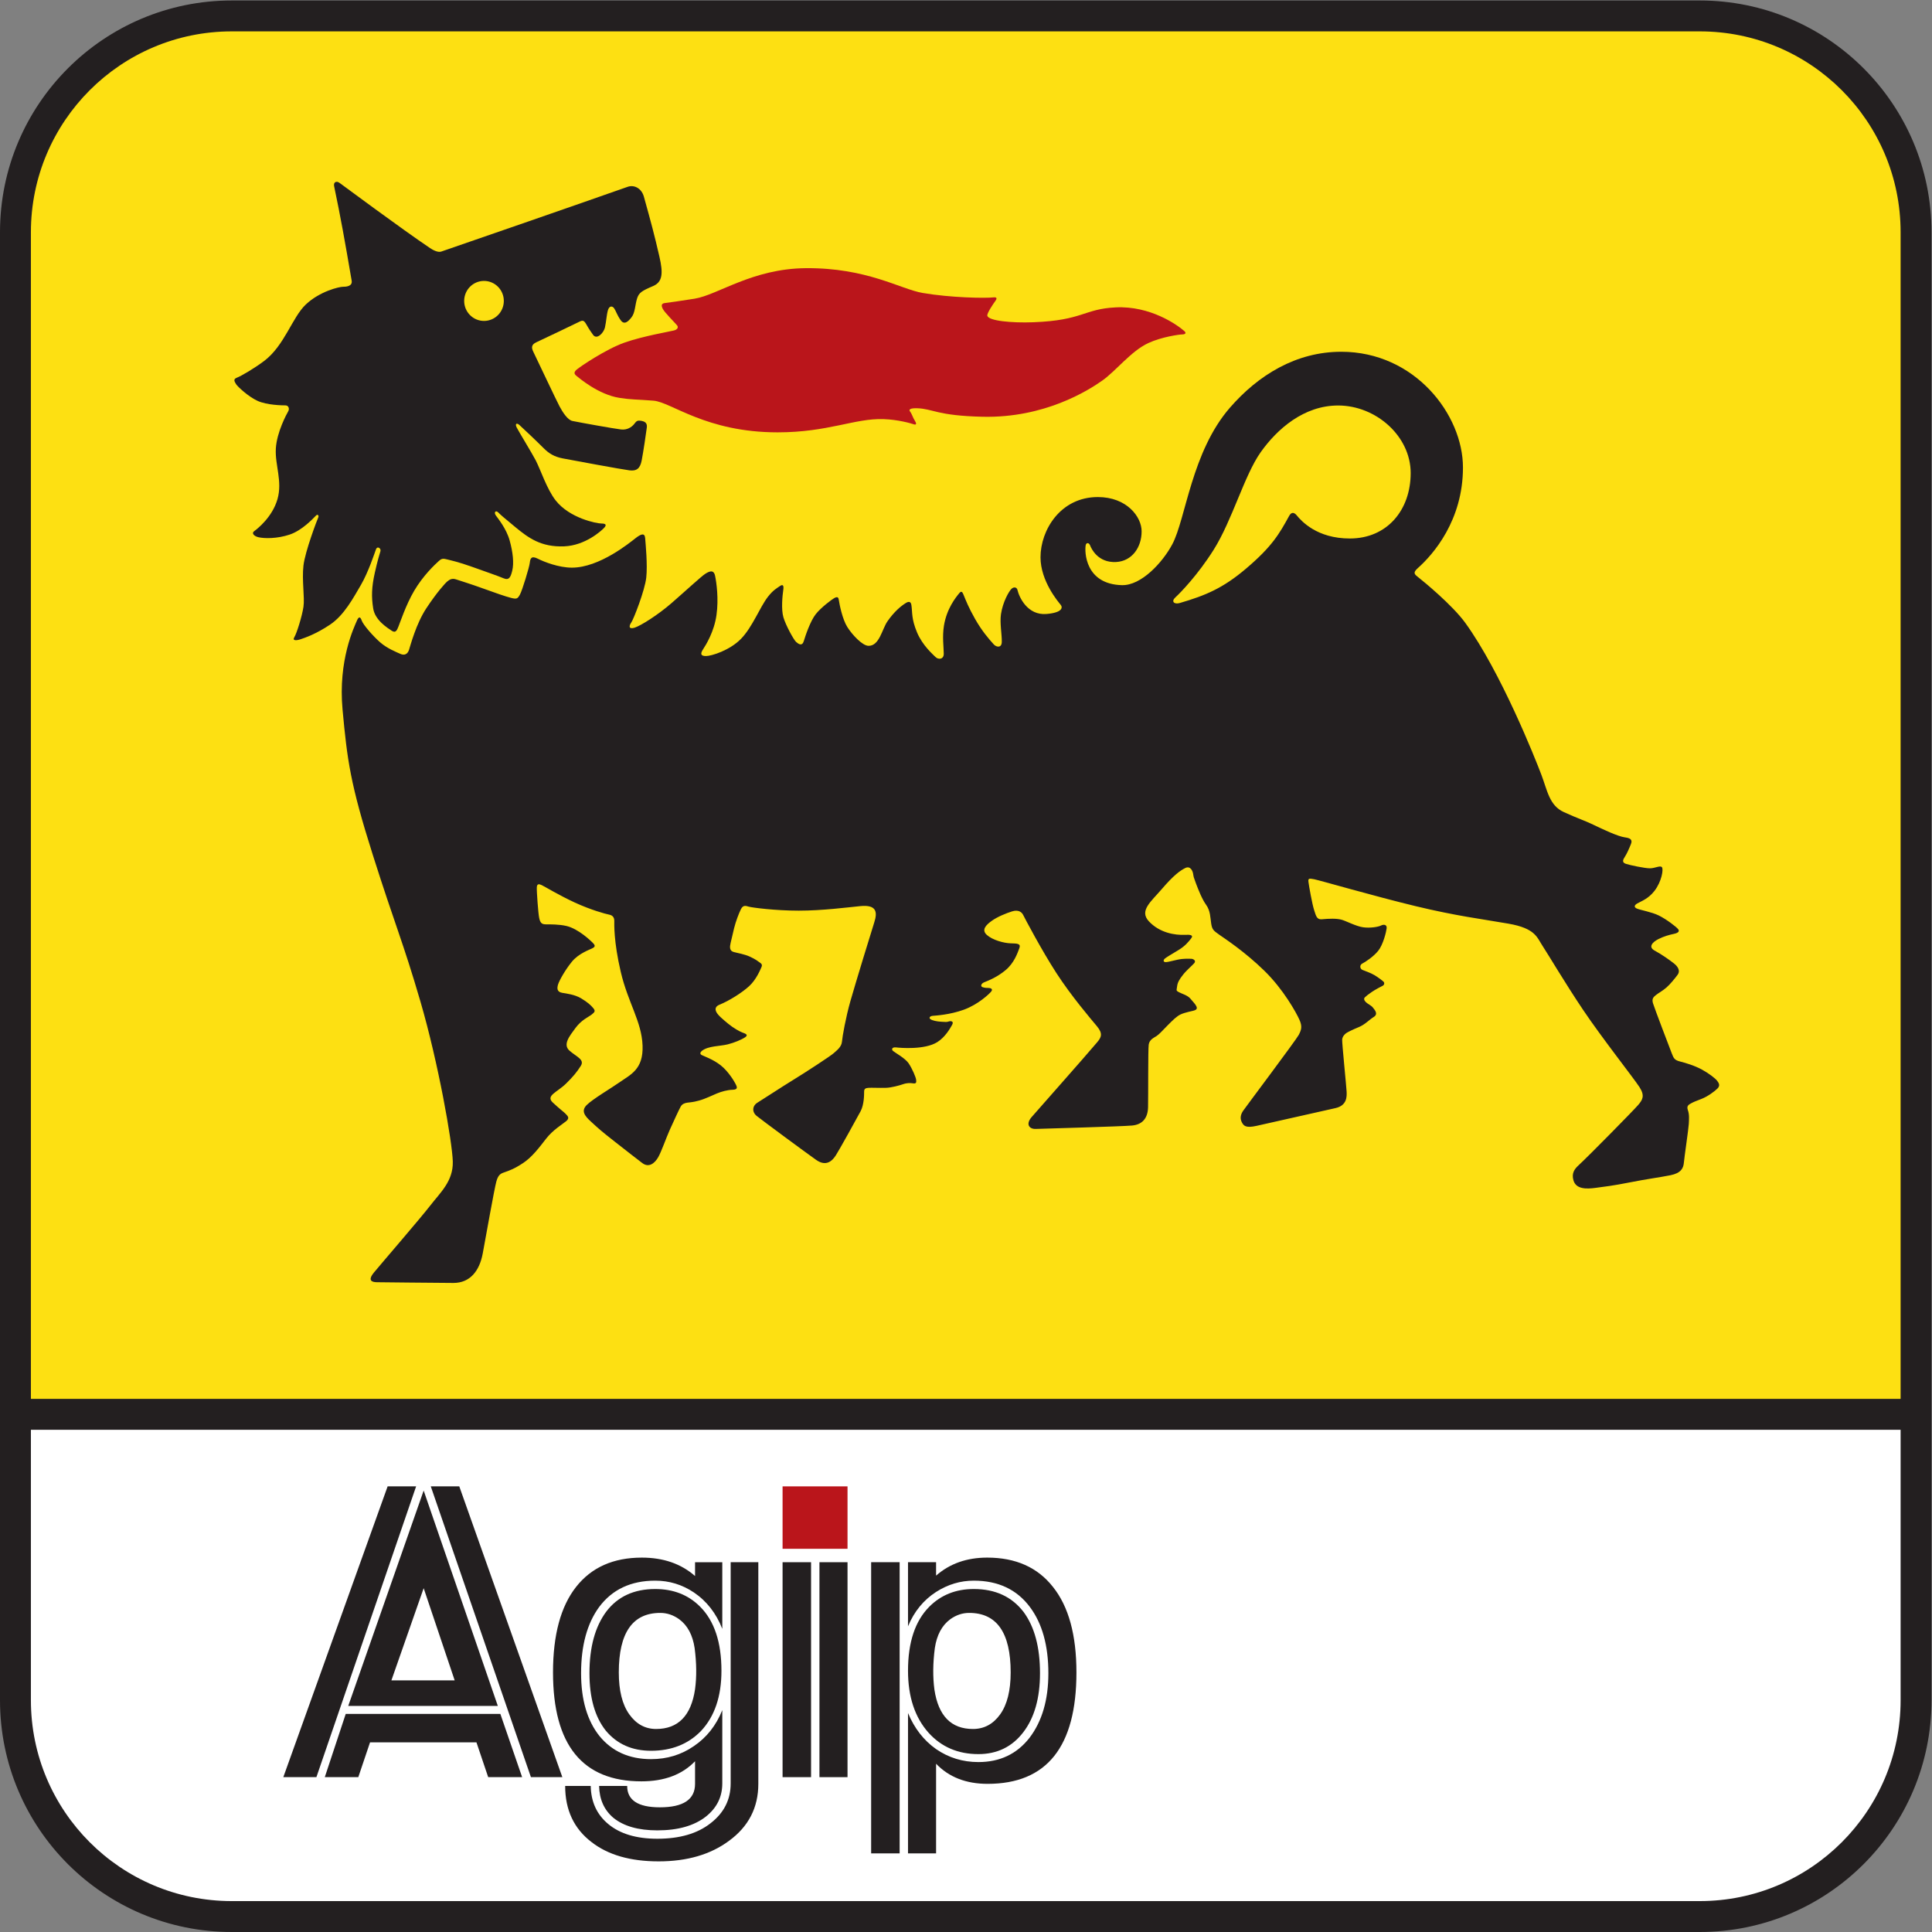 <?xml version="1.0" encoding="UTF-8" standalone="no"?>
<svg
   xmlns:dc="http://purl.org/dc/elements/1.1/"
   xmlns:cc="http://creativecommons.org/ns#"
   xmlns:rdf="http://www.w3.org/1999/02/22-rdf-syntax-ns#"
   xmlns:svg="http://www.w3.org/2000/svg"
   xmlns="http://www.w3.org/2000/svg"
   xmlns:sodipodi="http://sodipodi.sourceforge.net/DTD/sodipodi-0.dtd"
   xmlns:inkscape="http://www.inkscape.org/namespaces/inkscape"
   version="1.1"
   id="svg2"
   xml:space="preserve"
   width="188.973"
   height="188.973"
   viewBox="0 0 188.973 188.973"
   sodipodi:docname="Agip.eps"><rect x="0" y="0" width="188.973" height="188.973" fill="#808080" stroke="none"/><defs
     id="defs6" /><sodipodi:namedview
     pagecolor="#ffffff"
     bordercolor="#666666"
     borderopacity="1"
     objecttolerance="10"
     gridtolerance="10"
     guidetolerance="10"
     inkscape:pageopacity="0"
     inkscape:pageshadow="2"
     inkscape:window-width="640"
     inkscape:window-height="480"
     id="namedview4" /><g
     id="g10"
     inkscape:groupmode="layer"
     inkscape:label="ink_ext_XXXXXX"
     transform="matrix(1.333,0,0,-1.333,0,188.973)"><g
       id="g12"
       transform="scale(0.1)"><path
         d="M 170.078,1417.3 H 1247.23 c 93.92,0 170.07,-76.14 170.07,-170.07 V 170.07 C 1417.3,76.141 1341.15,0 1247.23,0 H 170.078 C 76.144,0 0,76.141 0,170.07 v 1077.16 c 0,93.93 76.144,170.07 170.078,170.07"
         style="fill:#231f20;fill-opacity:1;fill-rule:evenodd;stroke:none"
         id="path14" /><path
         d="M 170.078,1394.63 H 1247.23 c 81.4,0 147.39,-66 147.39,-147.4 V 391.18 H 22.676 v 856.05 c 0,81.4 65.992,147.4 147.402,147.4"
         style="fill:#fde012;fill-opacity:1;fill-rule:nonzero;stroke:none"
         id="path16" /><path
         d="M 1394.62,368.5 V 170.07 c 0,-81.402 -65.99,-147.39 -147.39,-147.39 H 170.078 C 88.668,22.68 22.676,88.668 22.676,170.07 V 368.5 H 1394.62"
         style="fill:#ffffff;fill-opacity:1;fill-rule:nonzero;stroke:none"
         id="path18" /><path
         d="m 818.738,1192.11 c 25.246,1.21 44.922,-12.67 50.246,-17.35 1.836,-1.61 0.567,-2.5 -1.504,-2.5 -2.05,0 -15.07,-1.79 -24.863,-6.33 -12.715,-5.89 -23.523,-20.28 -33.84,-27.56 -10.3,-7.28 -42.41,-27.56 -87.754,-26.52 -33.675,0.77 -36.406,5.89 -48.082,6.24 -4.48,0.13 -6.523,-0.69 -5.152,-2.43 1.371,-1.73 2.059,-4.5 3.434,-6.58 1.375,-2.08 1.375,-3.47 -0.688,-2.78 -2.058,0.7 -11.336,3.45 -22.328,3.82 -20.949,0.69 -40.527,-9.71 -77.621,-9.71 -52.559,0 -77.969,22.19 -91.023,23.23 -13.055,1.04 -16.016,0.66 -25.075,2.08 -15.457,2.42 -29.73,14.71 -31.453,16.1 -1.719,1.39 -2.23,2.6 0.172,4.68 2.402,2.08 21.297,14.91 35.035,19.76 13.738,4.85 34.031,8.25 36.442,8.94 2.402,0.69 3.363,2.28 2.058,3.81 -2.058,2.43 -8.961,9.27 -10.336,11.87 -1.164,2.2 -1.41,4.03 1.336,4.38 2.746,0.35 12.567,1.7 22.024,3.24 17.004,2.77 42.269,22.03 81.425,22.38 44.997,0.39 69.555,-15.43 85.872,-18.2 20.628,-3.51 45.527,-3.93 51.882,-3.24 2.387,0.26 2.84,-0.64 1.543,-2.43 -1.89,-2.6 -6.34,-9.23 -6.023,-10.97 0.683,-3.82 17.808,-5.45 33.648,-4.85 36.758,1.38 36.938,9.78 60.625,10.92"
         style="fill:#ba151b;fill-opacity:1;fill-rule:evenodd;stroke:none"
         id="path20" /><path
         d="m 460.469,1280.54 c 4.808,1.73 10.261,-0.95 12.019,-7.28 5.16,-18.55 7.614,-27.54 11.391,-44.01 2.766,-12.05 2.359,-18.49 -4.637,-21.49 -8.449,-3.62 -10.476,-4.85 -11.847,-9.36 -1.379,-4.51 -1.379,-10.22 -3.954,-13.52 -2.257,-2.89 -5.281,-6.13 -8.07,-2.08 -2.75,3.99 -3.262,6.41 -4.641,8.49 -1.371,2.09 -3.66,2.06 -4.632,-1.21 -1.032,-3.46 -1.203,-8.32 -2.235,-12.82 -0.867,-3.78 -5.918,-9.3 -8.758,-5.21 -1.203,1.74 -2.746,3.82 -4.808,7.46 -1.68,2.96 -2.527,3.4 -5.149,2.08 -4.125,-2.08 -27.14,-13 -31.601,-15.08 -3.641,-1.7 -3.723,-3.87 -2.234,-6.94 4.121,-8.49 16.835,-35.55 19.246,-40.06 2.402,-4.51 6.004,-10.03 9.437,-10.74 5.832,-1.22 31.109,-5.74 35.746,-6.25 4.453,-0.51 7.731,1.73 9.446,3.81 1.714,2.08 2.062,2.94 4.808,2.6 2.746,-0.35 5.07,-1.35 4.637,-4.86 -0.516,-4.16 -2.578,-18.02 -3.778,-24.27 -1.144,-5.94 -3.714,-7.91 -8.929,-7.28 -5.664,0.7 -41.754,7.39 -48.965,8.77 -6.223,1.2 -10.133,3.55 -14.254,7.71 -4.121,4.16 -15.801,15.26 -17.691,16.9 -1.875,1.64 -3.262,0.87 -1.891,-1.9 1.379,-2.77 11.41,-19.2 13.91,-24.01 3.61,-6.93 8.305,-21.48 14.774,-29.64 10.3,-13 29.984,-16.83 33.437,-16.83 4.375,0 3.465,-1.77 1.746,-3.5 -1.719,-1.74 -13.375,-12.62 -29,-13.26 -17,-0.69 -26.281,6.24 -35.726,14.01 -9.274,7.62 -10.993,9.18 -12.707,10.91 -1.715,1.74 -3.434,0.18 -1.715,-2.25 1.715,-2.42 7.726,-9.7 10.133,-18.37 2.402,-8.67 3.257,-16.64 1.886,-22.189 -1.133,-4.574 -2.23,-7.277 -6.355,-5.547 -4.121,1.735 -12.195,4.508 -22.836,8.316 -10.652,3.82 -16.66,5.03 -19.41,5.72 -2.75,0.7 -3.778,0 -5.492,-1.56 -2.915,-2.64 -11.34,-10.57 -17.864,-21.663 -6.117,-10.399 -10.476,-23.746 -11.508,-26.172 -1.031,-2.43 -1.89,-5.199 -4.98,-3.121 -3.094,2.082 -12.191,7.629 -13.566,16.293 -1.375,8.668 -1.2,15.601 1.203,26.347 2.168,9.686 3.429,13.346 4.121,15.776 0.566,2 -2.289,4 -3.262,1.38 -1.031,-2.77 -5.672,-16.984 -11.164,-26.343 -5.496,-9.356 -12.195,-22.012 -22.5,-28.945 -10.301,-6.934 -18.543,-9.707 -21.637,-10.747 -3.093,-1.042 -6.336,-1.238 -4.617,1.536 1.719,2.773 5.645,15.281 6.676,22.207 1.035,6.937 -1.258,19.465 0,30.342 1.207,10.4 10.137,33.79 10.82,35.18 0.688,1.39 -0.344,2.77 -1.543,1.56 -2.164,-2.18 -10.133,-10.92 -19.41,-14.04 -9.273,-3.12 -18.715,-2.94 -23.012,-1.91 -2.851,0.7 -5.324,2.78 -2.918,4.51 2.254,1.62 13.227,10.23 17.004,23.4 3.774,13.18 -1.894,24.96 -1.207,37.09 0.692,12.14 8.074,25.66 9.102,27.4 1.031,1.72 0.347,4.32 -2.059,4.32 -2.402,0 -13.566,0.18 -20.433,3.3 -6.871,3.12 -14.774,10.57 -15.801,12.3 -1.031,1.74 -2.356,3.58 0.515,4.68 3.606,1.39 13.278,7.18 20.094,12.31 14.942,11.27 20.606,32.03 30.567,41.43 10.476,9.88 24.73,13 27.132,13 2.407,0 7.25,0.28 6.528,4.5 -4.981,29.12 -8.071,46.46 -12.879,69.34 -0.586,2.79 1.547,4.16 3.949,2.42 2.402,-1.73 45.797,-33.97 66.402,-47.84 1.832,-1.23 5.7,-3.47 8.247,-2.59 20.261,6.93 105.273,36.4 136.699,47.49 z m -119.867,-83.7 c 0,8.11 6.511,14.68 14.546,14.68 8.032,0 14.543,-6.57 14.543,-14.68 0,-8.11 -6.511,-14.68 -14.543,-14.68 -8.035,0 -14.546,6.57 -14.546,14.68"
         style="fill:#231f20;fill-opacity:1;fill-rule:evenodd;stroke:none"
         id="path22" /><path
         d="m 981.887,1120.11 c 27.813,0 53.233,-22.53 53.233,-49.57 0,-27.04 -17.18,-48.02 -44.651,-48.02 -24.207,0 -35.559,12.83 -38.985,16.99 -1.55,1.88 -3.703,2.94 -5.5,-0.35 -7.214,-13.17 -12.539,-22.53 -31.765,-38.82 -16.953,-14.356 -29.539,-19.586 -48.438,-25.137 -4.172,-1.223 -6.687,1.043 -3.261,4.16 3.437,3.121 16.378,16.364 28,34.837 13.738,21.85 22.5,54.6 34.507,71.59 12.036,16.99 31.614,34.32 56.86,34.32 z m 2.293,39.43 c 53.93,0 89.3,-46.11 89.3,-84.93 0,-38.83 -21.81,-63.79 -33.14,-73.84 -4.03,-3.579 -2.23,-4.688 0.85,-7.114 3.1,-2.426 24.43,-19.84 34,-33.051 26.09,-36.05 51.33,-99.55 55.79,-111.335 4.47,-11.79 5.86,-22.649 16.5,-27.5 10.65,-4.856 15.2,-6.168 21.47,-9.192 7.21,-3.469 18.2,-8.668 23.35,-9.359 3.47,-0.465 5.84,-1.387 4.47,-4.852 -1.38,-3.465 -3.09,-7.277 -4.47,-9.359 -1.36,-2.078 -2.4,-4.16 0.69,-5.199 3.09,-1.039 13.91,-3.297 17.69,-3.297 3.77,0 7.39,2.258 8.75,0.871 1.38,-1.387 -0.17,-10.703 -5.48,-17.512 -4.47,-5.719 -9.38,-7.371 -12.48,-9.101 -2.28,-1.286 -2.74,-2.778 -0.33,-3.817 2.4,-1.043 10.83,-2.508 15.97,-5.023 5.66,-2.778 12.88,-8.325 14.25,-10.055 1.37,-1.734 -0.22,-2.855 -3.09,-3.469 -3.26,-0.691 -7.21,-1.73 -11.34,-3.812 -4.12,-2.078 -7.9,-5.719 -2.74,-8.492 5.16,-2.774 11,-6.934 14.08,-9.364 3.09,-2.422 4.81,-5.547 2.75,-8.312 -2.06,-2.781 -5.39,-6.895 -8.14,-9.317 -2.75,-2.429 -6.01,-4.16 -7.73,-5.546 -1.72,-1.387 -3.27,-2.598 -2.24,-6.063 1.04,-3.469 12.44,-33.371 13.81,-36.836 1.38,-3.469 1.88,-4.855 6,-5.898 4.14,-1.036 10.76,-3 16.33,-6.067 5.11,-2.812 9.51,-6.277 10.89,-8.015 1.38,-1.731 2.41,-3.633 0.34,-5.715 -2.05,-2.078 -7.2,-5.899 -11.68,-7.625 -4.46,-1.739 -5.83,-2.258 -7.37,-3.117 -1.55,-0.868 -3.95,-1.739 -2.75,-5.028 1.2,-3.301 0.88,-6.808 0.71,-10.273 -0.17,-3.469 -3.24,-24.199 -3.61,-28.43 -0.35,-3.984 -2.05,-7.625 -9.78,-9.187 -7.73,-1.555 -17.87,-2.864 -30.07,-5.293 -12.19,-2.422 -18.47,-3.125 -25,-3.996 -6.53,-0.868 -14.35,-1.133 -16.21,5.656 -1.38,5.019 0.66,8.035 3.71,10.84 7.55,6.933 40.49,40.449 43.75,44.257 3.26,3.809 5.16,6.758 1.04,13.165 -4.12,6.414 -27.54,36.074 -41.28,56.531 -13.54,20.148 -25.76,40.91 -29.88,47.148 -4.13,6.242 -5.16,12.828 -25.08,16.293 -19.92,3.469 -37.79,5.551 -68.01,12.828 -30.23,7.282 -70.75,19.063 -74.532,19.762 -3.777,0.691 -4.472,0.691 -4.121,-2.078 0.344,-2.781 2.742,-16.297 4.121,-20.457 1.367,-4.16 1.867,-7.195 5.657,-6.852 5.464,0.504 10.808,0.696 14.585,-0.343 3.149,-0.868 10.657,-4.856 15.8,-5.547 5.16,-0.696 11.01,0.261 13.07,1.3 2.06,1.043 4.47,0.696 4.13,-2.078 -0.34,-2.773 -2.58,-11.965 -6.19,-16.468 -3.52,-4.391 -9.61,-8.321 -11.681,-9.356 -2.05,-1.047 -1.882,-3.82 0.176,-4.687 2.065,-0.86 5.845,-2.082 8.755,-3.809 2.92,-1.738 6.02,-4.16 6.7,-4.855 0.7,-0.692 0.7,-2.254 -0.68,-2.95 -1.38,-0.683 -5.33,-2.761 -7.91,-4.5 -2.57,-1.73 -4.29,-3.125 -5.15,-3.996 -0.86,-0.859 -0.68,-2.07 0.69,-3.465 1.37,-1.386 3.95,-2.421 5.15,-3.976 1.2,-1.57 4.3,-4.688 0.69,-6.942 -3.61,-2.257 -6.35,-5.546 -10.987,-7.453 -4.641,-1.902 -8.066,-3.64 -9.102,-4.336 -1.039,-0.683 -2.921,-2.422 -3.097,-4.843 -0.164,-2.43 3.097,-34.5 3.261,-38.133 0.176,-3.645 0.34,-10.235 -8.242,-12.141 -8.586,-1.902 -49.98,-11.277 -57.883,-13.015 -7.886,-1.739 -9.441,0 -10.82,2.773 -1.375,2.773 -0.847,5.547 1.035,8.32 1.899,2.774 38.899,52.02 40.785,55.653 1.891,3.644 2.75,6.074 0.516,11.093 -2.226,5.032 -11.672,22.266 -25.84,36.067 -14.426,14.031 -28.508,23.219 -32.968,26.336 -4.461,3.121 -5.262,3.922 -5.958,8.258 -0.683,4.332 -0.5,9.25 -3.75,13.75 -3,4.156 -5.703,11.152 -7.421,15.66 -1.707,4.508 -1.707,4.675 -2.063,6.933 -0.34,2.25 -2.058,6.239 -5.84,4.328 -3.765,-1.902 -8.418,-5.199 -17.176,-15.421 -7.949,-9.293 -16.718,-15.844 -9.492,-23.625 7.903,-8.497 19.09,-10.282 26.485,-9.942 3.789,0.184 6.574,-0.086 4.511,-2.683 -2.058,-2.606 -4.289,-5.442 -9.089,-8.391 -4.817,-2.941 -8.957,-5.32 -10.161,-6.359 -1.199,-1.043 -1.375,-2.594 0.696,-2.594 2.05,0 8.105,1.933 11.718,2.277 3.606,0.348 5.325,0.172 6.868,0.172 1.55,0 3.953,-1.387 2.222,-3.289 -1.707,-1.906 -5.664,-5.195 -8.23,-8.496 -2.578,-3.293 -3.953,-5.547 -4.297,-8.488 -0.344,-2.957 -0.977,-2.997 1.262,-4.207 2.234,-1.211 6.355,-2.258 8.418,-4.68 2.058,-2.43 3.836,-4.238 4.519,-5.809 0.695,-1.554 0,-2.422 -1.543,-2.941 -1.543,-0.516 -6.875,-1.387 -10.137,-2.949 -2.839,-1.356 -5.664,-4.161 -9.609,-8.145 -3.945,-3.984 -5.84,-6.238 -7.898,-7.625 -2.063,-1.387 -5.325,-2.598 -5.84,-6.406 -0.52,-3.82 -0.293,-37.305 -0.473,-45.801 -0.176,-8.488 -4.461,-12.824 -11.68,-13.516 -7.207,-0.695 -65.933,-2.335 -70.742,-2.5 -4.8,-0.175 -7.508,3.465 -3.047,8.661 4.465,5.207 38.254,43.222 48.039,54.836 3.184,3.777 4.473,6.414 -0.164,11.96 -4.628,5.547 -18.722,22.012 -29.711,38.997 -10.996,16.992 -23.359,40.558 -24.382,42.64 -1.035,2.078 -3.567,3.946 -8.028,2.559 -4.465,-1.387 -10.82,-3.988 -14.941,-6.934 -4.121,-2.949 -7.899,-6.586 -3.606,-10.398 4.293,-3.817 12.457,-5.946 17.27,-6.121 4.805,-0.168 7.898,0 6.523,-3.637 -1.378,-3.637 -3.781,-10.746 -9.961,-15.941 -6.183,-5.207 -12.367,-7.629 -15.8,-9.016 -2.43,-0.984 -2.922,-3.125 -1.032,-3.641 1.887,-0.519 2.579,-0.519 4.125,-0.519 1.543,0 3.606,-0.703 2.063,-2.606 -1.551,-1.906 -9.621,-9.531 -20.094,-13.351 -10.48,-3.809 -20.953,-4.324 -22.844,-4.5 -1.886,-0.168 -3.089,-1.387 -1.718,-2.422 1.375,-1.047 4.808,-1.738 7.902,-1.906 3.09,-0.176 4.121,-0.352 5.492,0.168 1.375,0.515 4.121,0.339 2.578,-2.422 -1.547,-2.785 -5.086,-9.016 -10.82,-12.657 -9.273,-5.89 -27.398,-4.289 -30.316,-3.945 -2.922,0.352 -3.61,-1.387 -2.235,-2.598 1.375,-1.21 8.883,-5.273 11.457,-9.082 2.578,-3.82 5.328,-10.214 5.504,-12.128 0.168,-1.907 0.246,-3 -2.754,-2.5 -1.398,0.234 -3.875,0.371 -6.992,-0.723 -2.48,-0.871 -8.414,-2.481 -12.191,-2.609 -5.328,-0.165 -10.914,0.167 -12.977,-0.008 -2.058,-0.168 -3.262,-0.52 -3.262,-2.774 0,-2.258 0,-9.531 -2.578,-14.386 -2.57,-4.852 -15.625,-28.426 -18.203,-32.411 -2.578,-3.996 -7.039,-8.496 -14.43,-3.3 -7.378,5.203 -40.011,29.296 -43.617,32.246 -3.605,2.937 -3.226,7.383 0.504,9.715 9.516,5.957 16.43,10.664 25.602,16.289 10.144,6.211 28.273,18.078 30.336,19.992 2.058,1.902 5.777,4.461 6.117,8.437 0.348,3.992 2.762,17.645 6.191,29.774 3.438,12.14 15.41,51.281 17.5,57.754 2.41,7.457 1.946,13.214 -10.25,12.004 -9.422,-0.938 -27.82,-3.329 -45.168,-3.329 -17.343,0 -34.515,2.258 -36.75,2.954 -2.234,0.691 -4.125,1.207 -5.668,-1.911 -1.547,-3.121 -3.781,-9.015 -4.98,-13.867 -1.199,-4.855 -1.891,-7.972 -2.578,-10.918 -0.684,-2.949 -0.86,-5.722 2.234,-6.59 3.094,-0.867 7.879,-1.554 12,-3.464 4.121,-1.907 5.84,-3.297 7.039,-4.165 1.203,-0.859 2.235,-1.554 1.371,-3.468 -0.855,-1.903 -3.777,-9.18 -9.097,-14.032 -5.325,-4.855 -14.746,-10.753 -21.618,-13.515 -2.851,-1.152 -3.605,-2.949 -2.402,-5.383 1.199,-2.43 4.981,-5.547 8.758,-8.66 3.773,-3.125 8.465,-5.742 10.363,-6.406 2.5,-0.871 4.574,-1.758 2,-3.496 -2.578,-1.739 -8.004,-4.004 -12.711,-5.176 -5.711,-1.446 -14.082,-1.047 -18.89,-4.688 -1.18,-0.89 -1.887,-2.258 -0.34,-3.125 1.543,-0.859 8.414,-3.117 14.082,-7.617 5.668,-4.512 10,-11.906 10.859,-13.644 0.86,-1.739 2.25,-4.129 -2.004,-4.247 -4.207,-0.128 -8.343,-1.347 -11.777,-2.746 -3.434,-1.386 -8.07,-3.808 -13.051,-5.195 -4.98,-1.387 -6.699,-1.211 -8.762,-1.562 -2.058,-0.34 -3.601,-1.036 -4.632,-2.762 -1.032,-1.738 -5.496,-11.445 -8.071,-17.168 -2.578,-5.723 -6.117,-15.996 -8.523,-20.156 -2.402,-4.161 -6.699,-7.969 -11.684,-4.161 -4.976,3.817 -10.117,7.774 -20.246,15.743 -10.133,7.976 -11.25,9.004 -17.5,14.754 -4.398,4.043 -7.308,7.687 -3.012,12.023 4.29,4.324 18.661,12.82 24.043,16.641 8.071,5.711 17.657,9.402 16.969,27.078 -0.687,17.687 -10.676,31.301 -16,54.004 -5.265,22.464 -4.75,35.25 -4.75,37.5 0,2.257 -1.031,3.992 -3.777,4.507 -2.75,0.524 -13.395,3.442 -25.074,8.813 -11.68,5.379 -22.496,11.965 -24.387,12.828 -1.891,0.867 -3.438,1.215 -3.606,-1.559 -0.171,-2.773 1.028,-19.066 1.715,-22.363 0.688,-3.289 1.543,-4.851 4.809,-4.851 3.266,0 9.891,0.066 15.285,-1.211 8.758,-2.082 18.066,-11.008 19.785,-12.91 1.719,-1.907 0.653,-2.692 -1.066,-3.559 -1.715,-0.867 -9.785,-3.641 -14.77,-9.703 -4.976,-6.074 -9.273,-13.867 -10.133,-16.641 -0.855,-2.773 -1.027,-5.547 3.094,-6.242 2.957,-0.496 9.102,-1.219 13.738,-3.984 4.637,-2.782 7.168,-5.039 8.887,-7.129 1.715,-2.078 1.403,-2.832 -1,-4.746 -2.402,-1.903 -7.543,-3.907 -12.012,-9.969 -4.46,-6.067 -9.441,-12.141 -4.292,-16.641 5.152,-4.504 11.164,-6.418 8.246,-11.093 -2.922,-4.68 -6.016,-8.282 -10.825,-13 -6.519,-6.415 -15.109,-8.836 -9.785,-13.868 5.324,-5.019 8.586,-7.273 9.617,-8.496 1.032,-1.211 3.223,-2.754 0.301,-5.183 -2.918,-2.422 -9.746,-6.426 -14.726,-12.832 -4.981,-6.418 -10.305,-13.528 -16.828,-17.864 -6.532,-4.336 -10.133,-5.547 -13.055,-6.582 -2.918,-1.043 -5.153,-1.386 -6.699,-7.109 -1.543,-5.723 -7.551,-39.695 -9.961,-52.695 -2.403,-12.996 -9.442,-21.668 -21.465,-21.668 -12.02,0 -52.406,0.527 -56.016,0.527 -3.601,0 -7.355,1.043 -2.379,7.098 4.985,6.074 34.176,39.875 41.395,49.238 7.211,9.355 16.832,17.754 16.488,32.141 -0.348,14.382 -10.699,72.781 -23.75,117.5 -12.867,44.082 -18.516,55.746 -35,107.75 -16.488,51.996 -18.707,69.339 -22.144,106.433 -3.36,36.285 8.535,60.57 10.597,65.426 1.153,2.723 2.403,3.117 3.434,0 1.027,-3.121 8.347,-11.496 13.5,-16 5.148,-4.508 11.781,-7.125 14.871,-8.512 3.094,-1.387 5.328,-0.176 6.359,2.946 1.032,3.117 5.153,19.066 12.703,30.503 7.559,11.442 13.743,18.375 15.461,19.762 1.719,1.387 3.434,2.43 6.524,1.387 3.09,-1.039 10.992,-3.465 19.578,-6.586 8.59,-3.121 16.488,-5.895 20.609,-6.934 4.121,-1.039 4.809,-0.691 6.528,2.426 1.714,3.121 6.867,20.109 7.211,23.229 0.343,3.12 1.031,5.54 5.839,3.12 4.809,-2.43 15.457,-6.59 25.075,-6.59 20.265,0 42.402,18.28 46.867,21.75 3.469,2.69 6.523,4.16 6.871,0 0.344,-4.17 1.851,-19.7 0.82,-29.067 -1.031,-9.36 -9.277,-30.508 -10.992,-32.934 -1.719,-2.426 -2.059,-5.199 2.402,-3.813 4.469,1.387 17.172,9.36 27.133,18.028 9.961,8.668 21.985,19.761 24.735,21.492 2.75,1.734 6.179,3.464 7.211,-1.387 1.031,-4.851 2.75,-16.816 1.031,-28.949 -1.715,-12.133 -7.727,-21.836 -9.785,-24.957 -2.063,-3.117 -2.063,-5.027 2.058,-5.027 4.121,0 17.539,4.183 25.758,12.648 8.418,8.668 13.805,23.215 19.75,30.856 3.781,4.855 6.461,6.226 8.664,7.769 2.231,1.559 3.09,0.691 2.578,-2.773 -0.617,-4.129 -1.621,-14.18 0.098,-20.075 1.715,-5.89 7.555,-16.464 9.269,-18.027 1.719,-1.562 4.465,-3.465 5.672,0.52 1.199,3.988 4.805,14.734 8.754,19.757 3.949,5.032 12.028,10.973 13.578,11.825 2.715,1.488 3.16,0.422 3.5,-2.004 0.344,-2.426 2.5,-13.457 6.106,-19.18 3.609,-5.719 11.054,-13.719 15.523,-13.816 8.071,-0.176 9.953,12.293 13.981,18.035 4.976,7.109 9.789,11.097 13.394,13.351 2.285,1.426 3.742,1.063 4.121,-1.386 0.864,-5.547 -0.133,-9.942 4.16,-20.168 4.043,-9.633 11.704,-16.176 13.59,-18.086 1.891,-1.903 6.012,-1.918 6.012,2.433 0,4.5 -1.199,12.5 0.148,20.676 2.063,12.484 8.59,20.602 11.34,23.895 1.407,1.687 2.18,0.781 2.914,-1.012 2.063,-5.024 3.782,-9.531 8.586,-18.027 4.809,-8.493 9.801,-14.379 13.75,-18.711 1.809,-1.989 5.696,-2.774 5.84,1.734 0.172,5.371 -1.566,13.988 -0.59,20.516 1.375,9.183 5.903,16.746 7.621,18.476 1.719,1.735 3.996,1.36 4.461,-0.691 1.203,-5.199 7.309,-18.879 21.391,-17.66 11.519,0.988 12.019,4.675 10.312,6.754 -1.718,2.082 -14.777,17.335 -14.777,34.835 0,19.94 14.602,44.2 42.07,44.2 21.297,0 32.122,-14.55 32.122,-25.13 0,-11.78 -7.051,-21.92 -18.711,-22.53 -13.411,-0.7 -18.215,9.88 -19.075,12.13 -0.847,2.26 -2.879,2.24 -3.261,0.18 -0.86,-4.69 -0.496,-28.631 26.621,-29.295 14.082,-0.351 29.718,16.465 36.926,29.985 9.941,18.64 14.082,67.78 42.246,100.19 20.879,24.02 48.601,41.08 81.746,41.08"
         style="fill:#231f20;fill-opacity:1;fill-rule:evenodd;stroke:none"
         id="path24" /><path
         d="m 333.629,184.641 -22.754,67.64 -23.672,-67.64 z m 49.496,-71.02 h -24.902 l -8.61,25.52 H 271.52 l -8.61,-25.52 h -24.59 l 15.368,46.418 h 113.453 z m -150.957,0 h -24.285 l 76.551,213.367 h 20.902 z m 23.367,52.27 55.34,158.031 54.418,-158.031 z m 157.102,-52.27 h -23.059 l -73.48,213.367 h 20.914 l 75.625,-213.367"
         style="fill:#231f20;fill-opacity:1;fill-rule:evenodd;stroke:none"
         id="path26" /><path
         d="m 510.012,178.18 c 1.226,9.019 1.133,19.07 -0.305,30.14 -1.434,9.621 -5.23,16.692 -11.379,21.211 -4.305,3.071 -8.918,4.61 -13.836,4.61 -20.293,0 -30.433,-14.551 -30.433,-43.661 0,-13.32 2.558,-23.57 7.683,-30.75 5.121,-7.171 11.68,-10.761 19.676,-10.761 16.187,0 25.727,9.75 28.594,29.211 z m 19.984,-69.168 c 0,-9.84 -4,-17.934 -11.992,-24.293 -8.609,-6.758 -20.5,-10.141 -35.664,-10.141 -13.938,0 -24.699,3.07 -32.281,9.223 -6.762,5.75 -10.25,13.527 -10.454,23.371 h 20.594 c 0,-10.461 8,-15.684 23.985,-15.684 17.218,0 25.828,5.731 25.828,17.223 v 16.598 c -9.43,-9.84 -22.551,-14.758 -39.352,-14.758 -43.25,0 -64.875,26.64 -64.875,79.929 0,27.461 5.637,48.372 16.91,62.719 11.274,14.352 27.364,21.52 48.266,21.52 15.781,0 28.805,-4.5 39.051,-13.52 v 10.141 h 19.984 v -48.879 c -4.508,11.469 -11.48,20.391 -20.902,26.738 -8.61,5.742 -18.043,8.61 -28.293,8.61 -17.832,0 -31.563,-6.457 -41.196,-19.368 -8.812,-12.089 -13.222,-28.281 -13.222,-48.57 0,-19.473 4.515,-34.851 13.527,-46.121 9.227,-11.27 21.832,-16.91 37.82,-16.91 11.68,0 22.137,3.172 31.364,9.531 9.422,6.359 16.394,15.168 20.902,26.438 z m 26.442,-0.301 c 0,-17.43 -7.176,-31.359 -21.52,-41.82 -13.531,-10.039 -30.746,-15.062 -51.652,-15.062 -20.703,0 -37.098,4.723 -49.196,14.141 -12.914,9.84 -19.367,23.582 -19.367,41.203 h 18.754 c 0.199,-11.691 4.508,-21.012 12.91,-27.992 8.61,-7.16 20.602,-10.75 35.973,-10.75 16.394,0 29.414,3.789 39.047,11.379 9.84,7.582 14.758,17.312 14.758,29.203 V 271.34 h 20.293 z m -27.059,83 c 0,-18.852 -5.02,-33.609 -15.063,-44.27 -9.429,-9.632 -21.625,-14.461 -36.586,-14.461 -13.941,0 -25.003,4.93 -33.207,14.77 -7.996,10.051 -11.988,24.078 -11.988,42.121 0,19.059 4.098,34.117 12.301,45.188 8.402,11.082 20.391,16.613 35.965,16.613 13.324,0 24.293,-4.313 32.898,-12.922 10.457,-10.449 15.68,-26.141 15.68,-47.039"
         style="fill:#231f20;fill-opacity:1;fill-rule:evenodd;stroke:none"
         id="path28" /><path
         d="m 741.602,190.48 c 0,29.11 -10.149,43.661 -30.442,43.661 -4.914,0 -9.527,-1.539 -13.832,-4.61 -6.152,-4.519 -9.941,-11.59 -11.375,-21.211 -1.437,-11.07 -1.539,-21.218 -0.308,-30.429 2.871,-19.282 12.3,-28.922 28.285,-28.922 8.199,0 14.859,3.59 19.988,10.761 5.113,7.18 7.684,17.43 7.684,30.75 z M 660.129,57.672 H 639.223 V 271.34 h 20.906 z M 789.863,190.48 c 0,-54.519 -21.718,-81.769 -65.172,-81.769 -15.785,0 -28.386,4.91 -37.816,14.75 V 57.672 H 666.277 V 160.66 c 4.715,-11.269 11.578,-20.09 20.598,-26.441 9.23,-6.348 19.574,-9.528 31.055,-9.528 15.781,0 28.281,5.95 37.511,17.821 9.215,12.097 13.829,27.886 13.829,47.359 0,20.289 -4.504,36.481 -13.528,48.57 -9.637,12.911 -23.363,19.368 -41.195,19.368 -9.84,0 -19.059,-2.77 -27.672,-8.289 -9.219,-5.95 -16.09,-14.348 -20.598,-25.219 v 47.039 h 20.598 v -9.84 c 10.043,8.82 22.551,13.219 37.512,13.219 20.894,0 37,-7.168 48.261,-21.52 11.485,-14.347 17.215,-35.258 17.215,-62.719 z m -26.738,-0.609 c 0,-18.242 -4.102,-32.691 -12.305,-43.351 -8.203,-10.668 -19.16,-15.989 -32.89,-15.989 -14.965,0 -27.157,5.231 -36.586,15.688 -10.043,11.261 -15.067,26.429 -15.067,45.492 0,20.898 5.227,36.59 15.68,47.039 8.609,8.609 19.473,12.922 32.59,12.922 15.781,0 27.973,-5.641 36.586,-16.91 8,-10.871 11.992,-25.832 11.992,-44.891"
         style="fill:#231f20;fill-opacity:1;fill-rule:evenodd;stroke:none"
         id="path30" /><path
         d="m 574.234,271.34 h 20.903 V 113.621 H 574.234 V 271.34"
         style="fill:#231f20;fill-opacity:1;fill-rule:nonzero;stroke:none"
         id="path32" /><path
         d="m 574.234,326.988 h 47.657 v -45.797 h -47.657 v 45.797"
         style="fill:#ba151b;fill-opacity:1;fill-rule:nonzero;stroke:none"
         id="path34" /><path
         d="m 601.289,271.34 h 20.602 V 113.621 H 601.289 V 271.34"
         style="fill:#231f20;fill-opacity:1;fill-rule:nonzero;stroke:none"
         id="path36" /></g></g></svg>
